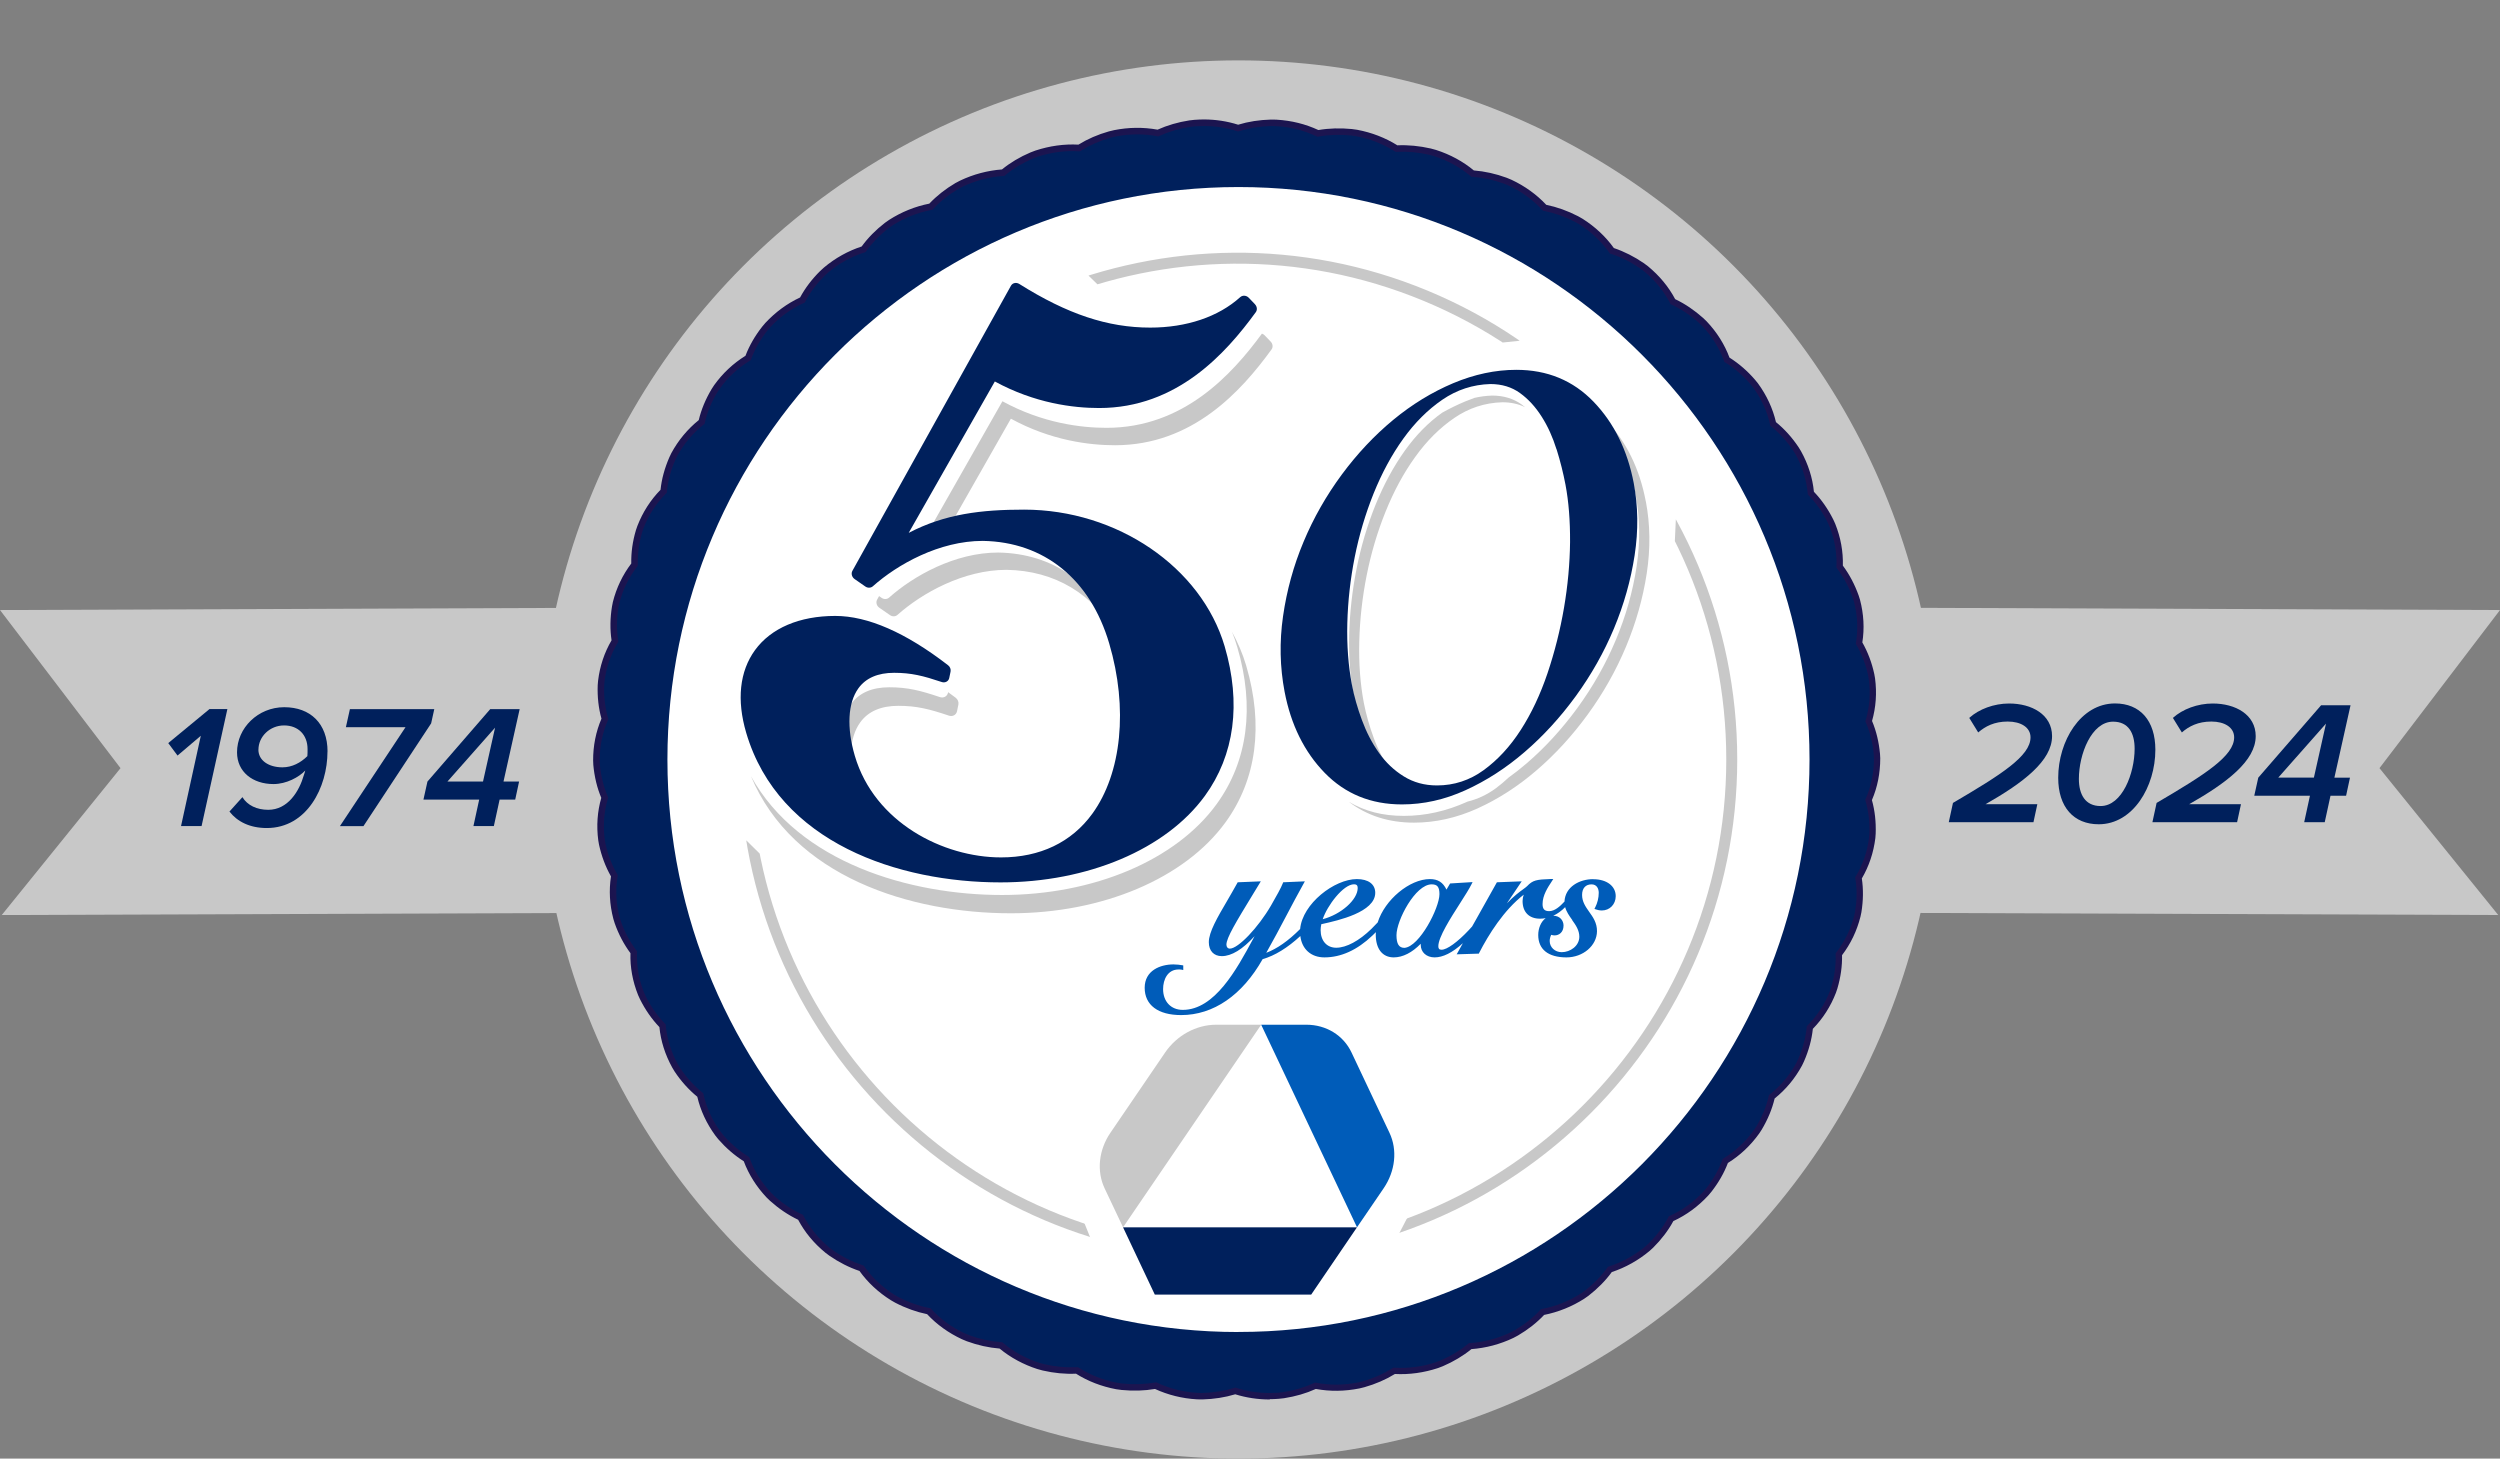 <?xml version="1.0" encoding="UTF-8"?><svg id="Layer_2" xmlns="http://www.w3.org/2000/svg" xmlns:xlink="http://www.w3.org/1999/xlink" viewBox="0 0 399.11 232.86"><rect x="0" y="0" width="399.11" height="232.86" fill="#808080" stroke="none"/><defs><style>.cls-1{fill:#c8c8c8;}.cls-1,.cls-2,.cls-3,.cls-4,.cls-5,.cls-6{stroke-width:0px;}.cls-2{fill:none;}.cls-7{clip-path:url(#clippath-1);}.cls-3{fill:#fff;}.cls-4{fill:#00205c;}.cls-8{clip-path:url(#clippath);}.cls-5{fill:url(#radial-gradient);}.cls-6{fill:#005cb9;}</style><radialGradient id="radial-gradient" cx="197.43" cy="112.75" fx="197.43" fy="112.75" r="102.46" gradientTransform="translate(0 234) scale(1 -1)" gradientUnits="userSpaceOnUse"><stop offset="0" stop-color="#2e2c71"/><stop offset=".45" stop-color="#2c2a6e"/><stop offset=".7" stop-color="#282466"/><stop offset=".9" stop-color="#201a58"/><stop offset="1" stop-color="#1b144f"/></radialGradient><clipPath id="clippath"><polygon class="cls-2" points="267.95 73.95 266.95 95.71 233.96 150.83 172.86 171.35 128.03 142.71 125.27 140.21 116.55 131.6 133.53 206.68 268.03 228.85 303.53 133.02 267.95 73.95"/></clipPath><clipPath id="clippath-1"><polygon class="cls-2" points="175.92 46.09 228.85 55.84 245.75 54.07 128.66 0 175.92 46.09"/></clipPath></defs><g id="Dimensions"><polygon class="cls-1" points="304.2 145.74 398.83 146.08 379.87 122.63 399.11 97.39 296.81 97 304.2 145.74"/><polygon class="cls-1" points="94.91 145.74 .28 146.08 19.24 122.63 0 97.39 102.3 97 94.91 145.74"/><circle class="cls-1" cx="197.71" cy="121.25" r="111.61"/><path class="cls-4" d="M299.64,121.12l-.03-.7c-.16-1.88-.6-3.65-1.3-5.26.65-2.16.82-4.41.52-6.74l-.12-.67c-.4-1.85-1.05-3.55-1.95-5.07.37-2.21.27-4.46-.33-6.74l-.2-.66c-.63-1.79-1.49-3.4-2.56-4.8.09-2.23-.3-4.44-1.17-6.63l-.29-.65c-.84-1.7-1.9-3.19-3.13-4.45-.2-2.22-.86-4.37-2-6.42l-.38-.62c-1.05-1.56-2.27-2.91-3.65-4.01-.48-2.18-1.41-4.23-2.81-6.15l-.46-.57c-1.23-1.42-2.61-2.6-4.12-3.53-.76-2.1-1.94-4.02-3.57-5.74l-.55-.54c-1.4-1.25-2.91-2.26-4.51-3-1.03-1.98-2.45-3.73-4.28-5.24l-.63-.47c-1.54-1.07-3.17-1.88-4.84-2.42-1.27-1.81-2.95-3.4-4.93-4.66l-.71-.4c-1.67-.87-3.38-1.47-5.11-1.81-1.5-1.64-3.36-3.01-5.47-3.99l-.77-.32c-1.74-.64-3.51-1.03-5.26-1.15-1.72-1.45-3.71-2.55-5.97-3.28l-.82-.22c-1.81-.42-3.62-.58-5.36-.49-1.89-1.21-4.05-2.06-6.35-2.49l-.84-.12c-1.85-.19-3.66-.13-5.36.18-2.05-.97-4.26-1.53-6.58-1.67l-.52-.02h-.4c-1.84.06-3.6.34-5.24.85-1.76-.57-3.6-.86-5.47-.86-.45,0-.91.02-1.43.06l-.8.09c-1.82.28-3.54.79-5.09,1.51-2.23-.42-4.53-.42-6.9.05l-.81.19c-1.78.51-3.41,1.22-4.86,2.14-2.29-.14-4.57.16-6.83.91l-.77.29c-1.7.73-3.23,1.65-4.54,2.74-2.28.15-4.55.73-6.66,1.74l-.72.38c-1.6.94-3,2.05-4.16,3.31-2.24.42-4.42,1.28-6.38,2.54l-.65.46c-1.48,1.14-2.73,2.42-3.72,3.81-2.18.69-4.18,1.79-6,3.31l-.57.52c-1.33,1.32-2.4,2.75-3.2,4.26-2.08.95-3.93,2.28-5.54,4.02l-.48.56c-1.16,1.49-2.05,3.05-2.65,4.67-1.96,1.19-3.62,2.73-4.99,4.63l-.4.61c-.97,1.62-1.65,3.29-2.03,4.98-1.79,1.41-3.25,3.14-4.37,5.19l-.32.65c-.76,1.73-1.22,3.48-1.39,5.21-1.61,1.62-2.85,3.52-3.69,5.69l-.22.65c-.54,1.82-.78,3.62-.72,5.37-1.39,1.79-2.38,3.81-2.96,6.08l-.14.69c-.3,1.87-.32,3.69-.04,5.42-1.16,1.95-1.89,4.08-2.18,6.38l-.05.69c-.07,1.89.14,3.69.63,5.37-.91,2.06-1.37,4.27-1.36,6.62l.03.69c.17,1.89.61,3.66,1.3,5.27-.65,2.15-.82,4.4-.52,6.74l.12.67c.4,1.85,1.05,3.55,1.94,5.07-.37,2.21-.26,4.46.33,6.74l.2.66c.63,1.78,1.48,3.39,2.56,4.79-.09,2.24.3,4.45,1.17,6.64l.29.64c.85,1.69,1.9,3.18,3.13,4.45.2,2.22.86,4.37,2.01,6.44l.37.61c1.04,1.56,2.26,2.9,3.65,4.01.48,2.18,1.41,4.23,2.81,6.14l.46.58c1.23,1.41,2.61,2.6,4.11,3.53.76,2.11,1.95,4.03,3.58,5.75l.54.53c1.4,1.26,2.92,2.27,4.52,3.01,1.03,1.98,2.45,3.73,4.28,5.23l.62.47c1.54,1.07,3.17,1.88,4.84,2.43,1.28,1.84,2.93,3.39,4.94,4.66l.68.39c1.67.87,3.39,1.48,5.11,1.81,1.52,1.66,3.34,3,5.47,3.99l.77.32c1.75.64,3.52,1.03,5.26,1.15,1.71,1.44,3.75,2.56,5.96,3.27l.82.23c1.82.42,3.62.58,5.35.49,1.9,1.22,4.01,2.05,6.34,2.49l.86.12c1.84.18,3.65.12,5.34-.18,2.04.96,4.31,1.53,6.6,1.67l.5.02h.4c1.85-.05,3.61-.34,5.25-.85,1.76.57,3.61.86,5.52.86.44,0,.87-.02,1.38-.05l.8-.09c1.83-.28,3.54-.78,5.1-1.5,2.22.42,4.52.42,6.9-.05l.79-.19c1.78-.5,3.41-1.22,4.87-2.14.36.02.72.03,1.08.03,1.93,0,3.85-.31,5.76-.94l.76-.29c1.7-.73,3.23-1.65,4.55-2.74,2.28-.15,4.56-.74,6.66-1.74l.71-.38c1.6-.94,3-2.05,4.16-3.31,2.24-.42,4.42-1.28,6.37-2.54l.64-.45c1.48-1.14,2.73-2.42,3.72-3.82,2.16-.69,4.21-1.81,6-3.31l.56-.51c1.33-1.32,2.41-2.75,3.21-4.27,2.09-.95,3.94-2.28,5.54-4.01l.49-.57c1.15-1.48,2.04-3.04,2.63-4.65,1.95-1.19,3.62-2.73,4.99-4.65l.4-.61c.97-1.62,1.65-3.29,2.03-4.98,1.79-1.41,3.25-3.14,4.37-5.2l.31-.65c.76-1.73,1.23-3.48,1.39-5.22,1.61-1.61,2.84-3.51,3.69-5.67l.23-.66c.54-1.81.78-3.61.72-5.37,1.4-1.79,2.38-3.82,2.95-6.07l.14-.69c.31-1.87.32-3.69.04-5.42,1.16-1.94,1.89-4.07,2.18-6.39l.05-.68c.07-1.88-.14-3.69-.63-5.37.91-2.05,1.37-4.26,1.36-6.62l.1-.02Z"/><path class="cls-5" d="M202.72,223.42c-1.9,0-3.76-.28-5.52-.83-1.64.5-3.4.77-5.23.82h-.4l-.54-.02c-2.29-.13-4.58-.7-6.64-1.65-1.69.29-3.5.34-5.33.16l-.88-.12c-2.34-.44-4.49-1.27-6.4-2.48-1.72.08-3.52-.09-5.33-.51l-.84-.23c-2.22-.71-4.3-1.84-6.03-3.27-1.74-.14-3.5-.53-5.24-1.17l-.79-.33c-2.14-1-4-2.34-5.54-3.99-1.71-.35-3.42-.96-5.09-1.83l-.7-.4c-2.02-1.27-3.7-2.84-5.01-4.67-1.66-.56-3.28-1.38-4.81-2.44l-.64-.48c-1.84-1.51-3.29-3.27-4.34-5.25-1.59-.76-3.09-1.77-4.48-3.02l-.56-.54c-1.63-1.73-2.85-3.67-3.64-5.78-1.49-.94-2.86-2.13-4.08-3.53l-.47-.59c-1.4-1.92-2.36-3.99-2.87-6.18-1.37-1.12-2.58-2.46-3.61-4.01l-.38-.63c-1.15-2.07-1.84-4.25-2.06-6.48-1.22-1.27-2.26-2.77-3.1-4.45l-.3-.66c-.88-2.2-1.29-4.44-1.22-6.69-1.05-1.41-1.9-3.02-2.52-4.79l-.21-.68c-.6-2.29-.72-4.57-.38-6.79-.87-1.53-1.51-3.23-1.91-5.06l-.12-.69c-.31-2.35-.14-4.62.48-6.79-.68-1.61-1.1-3.38-1.27-5.25l-.03-.71c-.01-2.36.44-4.59,1.33-6.68-.47-1.68-.67-3.48-.6-5.35l.06-.71c.28-2.32,1-4.48,2.15-6.45-.26-1.73-.23-3.54.07-5.4l.14-.71c.57-2.27,1.56-4.33,2.94-6.15-.04-1.75.21-3.54.75-5.35l.23-.66c.85-2.19,2.09-4.12,3.69-5.76.18-1.73.66-3.47,1.41-5.19l.32-.67c1.12-2.06,2.59-3.82,4.37-5.26.4-1.68,1.09-3.34,2.05-4.95l.41-.63c1.37-1.91,3.05-3.48,5-4.69.61-1.61,1.51-3.17,2.67-4.65l.49-.58c1.62-1.74,3.48-3.11,5.56-4.08.81-1.5,1.89-2.93,3.21-4.23l.59-.54c1.82-1.53,3.84-2.65,6.03-3.37,1-1.38,2.25-2.65,3.72-3.78l.67-.47c1.96-1.26,4.16-2.15,6.41-2.59,1.18-1.25,2.58-2.35,4.16-3.28l.74-.39c2.11-1.01,4.42-1.62,6.7-1.79,1.32-1.08,2.85-1.99,4.54-2.71l.79-.3c2.28-.75,4.59-1.07,6.88-.95,1.45-.9,3.08-1.61,4.85-2.11l.83-.2c2.36-.47,4.67-.49,6.95-.08,1.56-.7,3.27-1.2,5.08-1.48l.82-.09c.55-.04,1.02-.06,1.49-.06,1.87,0,3.71.28,5.47.84,1.63-.5,3.39-.77,5.22-.82h.41l.56.02c2.33.14,4.56.69,6.62,1.65,1.69-.29,3.51-.34,5.34-.16l.86.12c2.3.43,4.5,1.28,6.41,2.48,1.73-.08,3.53.1,5.34.51l.84.23c2.27.73,4.29,1.83,6.03,3.27,1.74.14,3.5.53,5.24,1.17l.79.33c2.11.99,4.01,2.36,5.53,3.99,1.71.35,3.42.96,5.08,1.82l.72.41c1.98,1.25,3.7,2.86,4.99,4.67,1.66.56,3.28,1.38,4.81,2.43l.64.48c1.83,1.51,3.29,3.27,4.34,5.25,1.58.75,3.08,1.77,4.47,3.01l.57.55c1.63,1.73,2.85,3.67,3.63,5.77,1.49.94,2.87,2.13,4.08,3.54l.47.58c1.4,1.92,2.36,4,2.87,6.18,1.37,1.11,2.58,2.46,3.62,4.02l.39.64c1.14,2.06,1.83,4.23,2.05,6.46,1.22,1.27,2.26,2.77,3.1,4.45l.3.66c.88,2.2,1.28,4.43,1.22,6.68,1.05,1.41,1.9,3.02,2.53,4.79l.21.67c.6,2.29.72,4.57.37,6.8.87,1.53,1.52,3.23,1.91,5.06l.12.68c.31,2.35.14,4.63-.48,6.8.68,1.61,1.1,3.38,1.27,5.24l.04.71c0,2.37-.44,4.61-1.33,6.68.47,1.69.67,3.49.6,5.36l-.05.7c-.29,2.33-1.01,4.49-2.16,6.45.26,1.73.23,3.55-.07,5.4l-.15.71c-.57,2.27-1.56,4.32-2.94,6.14.04,1.75-.22,3.55-.75,5.34l-.23.68c-.85,2.18-2.08,4.1-3.68,5.74-.18,1.73-.66,3.47-1.41,5.19l-.32.67c-1.12,2.07-2.59,3.83-4.37,5.26-.4,1.68-1.09,3.34-2.05,4.95l-.41.63c-1.38,1.93-3.06,3.51-5,4.71-.61,1.6-1.5,3.15-2.65,4.62l-.5.59c-1.61,1.74-3.47,3.1-5.56,4.07-.82,1.51-1.9,2.93-3.22,4.24l-.58.53c-1.79,1.5-3.87,2.66-6.03,3.37-1,1.38-2.26,2.65-3.73,3.79l-.66.46c-1.96,1.26-4.16,2.14-6.41,2.59-1.18,1.25-2.58,2.35-4.17,3.28l-.73.39c-2.11,1.01-4.41,1.62-6.71,1.79-1.32,1.08-2.85,1.99-4.54,2.72l-.78.3c-2.27.75-4.59,1.07-6.89.95-1.46.9-3.1,1.61-4.87,2.11l-.81.2c-2.38.47-4.69.49-6.95.08-1.56.71-3.27,1.2-5.08,1.48l-.82.09c-.55.04-.99.06-1.44.06v.05ZM197.21,221.51l.16.05c1.71.55,3.51.83,5.36.83.42,0,.84-.02,1.34-.05l.78-.09c1.76-.27,3.42-.76,4.94-1.46l.15-.07.16.03c2.18.41,4.44.4,6.7-.05l.77-.19c1.71-.48,3.3-1.18,4.72-2.08l.14-.09h.17c2.23.14,4.47-.15,6.65-.88l.74-.28c1.64-.7,3.12-1.6,4.4-2.66l.13-.11h.17c2.22-.15,4.46-.74,6.48-1.71l.69-.37c1.54-.9,2.9-1.98,4.03-3.21l.12-.13.17-.03c2.17-.41,4.31-1.26,6.19-2.46l.63-.44c1.42-1.09,2.64-2.34,3.6-3.69l.1-.14.16-.05c2.09-.67,4.11-1.78,5.83-3.21l.54-.5c1.28-1.26,2.32-2.66,3.1-4.13l.08-.16.16-.07c2.02-.92,3.83-2.23,5.37-3.89l.48-.56c1.11-1.42,1.97-2.93,2.54-4.49l.06-.17.15-.09c1.89-1.15,3.52-2.67,4.84-4.51l.39-.59c.93-1.55,1.59-3.18,1.96-4.81l.04-.18.14-.11c1.74-1.37,3.16-3.06,4.24-5.04l.3-.63c.73-1.66,1.18-3.36,1.34-5.04l.02-.18.13-.13c1.56-1.56,2.76-3.41,3.57-5.5l.22-.64c.51-1.74.75-3.49.69-5.18v-.19l.11-.15c1.35-1.74,2.32-3.72,2.86-5.88l.14-.67c.29-1.79.31-3.56.04-5.24l-.03-.19.1-.16c1.13-1.88,1.84-3.96,2.11-6.19l.05-.66c.07-1.81-.14-3.56-.61-5.19l-.05-.18.08-.17c.88-1.99,1.32-4.14,1.31-6.41l-.03-.67c-.16-1.81-.58-3.52-1.26-5.08l-.08-.17.05-.18c.63-2.09.79-4.28.5-6.53l-.11-.64c-.38-1.77-1.02-3.43-1.88-4.9l-.09-.16.03-.18c.36-2.14.25-4.34-.32-6.53l-.2-.63c-.6-1.71-1.44-3.28-2.48-4.64l-.11-.15v-.19c.09-2.16-.29-4.32-1.13-6.42l-.28-.63c-.81-1.63-1.83-3.08-3.03-4.3l-.13-.13-.02-.18c-.19-2.15-.84-4.24-1.93-6.22l-.37-.6c-1-1.5-2.19-2.81-3.53-3.88l-.14-.11-.04-.18c-.46-2.11-1.38-4.11-2.72-5.95l-.44-.55c-1.18-1.36-2.52-2.52-3.99-3.42l-.15-.09-.06-.17c-.73-2.03-1.9-3.91-3.46-5.56l-.54-.52c-1.34-1.2-2.82-2.18-4.36-2.9l-.16-.07-.08-.16c-.99-1.92-2.39-3.63-4.15-5.08l-.61-.46c-1.48-1.02-3.07-1.82-4.69-2.34l-.16-.05-.1-.14c-1.23-1.75-2.88-3.32-4.78-4.52l-.69-.39c-1.61-.83-3.28-1.42-4.95-1.75l-.17-.03-.11-.12c-1.45-1.59-3.29-2.93-5.3-3.87l-.75-.31c-1.68-.62-3.4-.99-5.1-1.11h-.17l-.13-.12c-1.67-1.41-3.62-2.48-5.79-3.18l-.79-.22c-1.74-.4-3.51-.56-5.2-.47h-.17l-.14-.08c-1.83-1.17-3.96-2-6.17-2.42l-.82-.12c-1.74-.17-3.55-.12-5.19.18l-.16.03-.15-.07c-1.99-.94-4.14-1.49-6.39-1.62l-.51-.03h-.37c-1.79.06-3.51.33-5.1.83l-.16.05-.16-.05c-1.71-.55-3.49-.83-5.31-.83-.44,0-.89.02-1.39.05l-.78.09c-1.76.27-3.42.76-4.94,1.46l-.15.07-.16-.03c-2.2-.42-4.45-.4-6.7.05l-.79.19c-1.71.49-3.3,1.19-4.7,2.08l-.14.09h-.17c-2.22-.15-4.46.15-6.64.87l-.75.29c-1.63.7-3.12,1.59-4.4,2.66l-.13.11h-.17c-2.21.15-4.45.74-6.47,1.7l-.7.37c-1.53.9-2.89,1.98-4.02,3.21l-.12.12-.17.03c-2.18.41-4.32,1.26-6.19,2.46l-.63.44c-1.42,1.09-2.63,2.34-3.59,3.69l-.1.14-.16.05c-2.12.67-4.08,1.75-5.82,3.21l-.55.51c-1.27,1.26-2.32,2.65-3.09,4.12l-.08.16-.16.07c-2.02.92-3.83,2.23-5.38,3.9l-.46.54c-1.12,1.43-1.98,2.95-2.56,4.52l-.06.17-.15.09c-1.9,1.15-3.52,2.66-4.83,4.49l-.39.59c-.93,1.55-1.59,3.18-1.96,4.81l-.04.18-.14.11c-1.74,1.37-3.16,3.06-4.24,5.04l-.3.63c-.73,1.66-1.18,3.36-1.34,5.04l-.02.18-.13.13c-1.56,1.57-2.77,3.43-3.58,5.52l-.21.62c-.52,1.74-.75,3.49-.7,5.19v.19l-.11.15c-1.35,1.74-2.31,3.72-2.86,5.89l-.13.66c-.29,1.79-.3,3.56-.04,5.24l.03.19-.1.16c-1.13,1.89-1.84,3.97-2.11,6.18l-.05.67c-.07,1.81.14,3.56.62,5.19l.05.18-.08.17c-.88,2-1.32,4.15-1.31,6.41l.03.67c.16,1.81.59,3.52,1.26,5.08l.07.17-.05.18c-.63,2.08-.79,4.28-.5,6.52l.11.65c.38,1.77,1.02,3.43,1.88,4.9l.09.16-.03.18c-.36,2.14-.25,4.34.32,6.53l.2.64c.6,1.71,1.44,3.28,2.47,4.63l.11.15v.18c-.09,2.16.29,4.33,1.13,6.43l.28.62c.81,1.62,1.83,3.07,3.03,4.3l.13.13.02.18c.19,2.15.85,4.25,1.95,6.24l.36.59c1,1.49,2.19,2.8,3.53,3.88l.14.11.04.18c.47,2.11,1.38,4.12,2.72,5.95l.45.56c1.18,1.36,2.52,2.51,3.98,3.41l.15.09.06.17c.73,2.04,1.9,3.91,3.47,5.57l.52.51c1.35,1.21,2.82,2.19,4.38,2.91l.16.07.08.16c1,1.92,2.39,3.63,4.15,5.08l.6.45c1.48,1.03,3.07,1.82,4.69,2.35l.16.05.1.14c1.24,1.78,2.86,3.3,4.79,4.52l.66.38c1.61.84,3.29,1.43,4.96,1.75l.17.03.12.13c1.47,1.61,3.25,2.91,5.31,3.87l.75.31c1.68.62,3.4.99,5.1,1.11h.17l.13.12c1.66,1.4,3.66,2.5,5.79,3.18l.8.22c1.75.4,3.51.56,5.19.47h.17l.14.08c1.84,1.18,3.91,2,6.16,2.42l.84.12c1.73.17,3.54.12,5.18-.18l.16-.03.15.07c1.98.93,4.19,1.49,6.41,1.62l.5.02h.36c1.8-.05,3.51-.33,5.11-.83l.16-.05h-.05Z"/><path class="cls-3" d="M197.71,30.86c-49.72,0-90.16,40.55-90.16,90.39s40.45,90.39,90.16,90.39,90.17-40.55,90.17-90.39S247.42,30.86,197.71,30.86Z"/><path class="cls-3" d="M197.71,212.65c-50.27,0-91.16-41-91.16-91.39S147.44,29.86,197.71,29.86s91.17,41,91.17,91.39-40.9,91.39-91.17,91.39h0ZM197.71,31.86c-49.17,0-89.16,40.1-89.16,89.39s40,89.39,89.16,89.39,89.17-40.1,89.17-89.39S246.87,31.86,197.71,31.86Z"/><path id="YEARS" class="cls-6" d="M254.35,140.35c-2.21,0-4.48,1.23-4.59,3.58-.71.77-1.56,1.53-2.44,1.53-.75,0-1.06-.33-1.06-1.13,0-1.39.82-2.64,1.48-3.64l.23-.36h-.43c-2.27.08-2.84.18-3.76,1.15-.14.14-.35.29-.64.5-.59.43-1.44,1.05-2.58,2.24l2.37-3.52-3.96.15-.06.11c-1.08,1.95-2.18,3.91-3.25,5.8l-.65,1.15c-.18.2-.36.4-.53.58-1.78,1.9-3.48,3.13-4.34,3.13-.37,0-.52-.16-.52-.56,0-1.44,1.94-4.47,3.5-6.91.77-1.21,1.44-2.26,1.8-2.99l.17-.34-3.59.22-.58.98c-.56-1.17-1.37-1.68-2.65-1.68-3.23,0-7.19,3.29-8.33,6.92-.33.35-.66.7-1,1.03-1.96,1.91-4.01,3.01-5.62,3.01-1.51,0-2.49-1.11-2.49-2.82,0-.29.04-.59.11-.94l.14-.03c2.54-.56,8.47-1.89,8.47-4.98,0-1.37-1.1-2.19-2.93-2.19-3.59,0-8.69,3.93-9.06,7.97-1.88,1.89-3.7,3.16-5.41,3.8,1.11-1.96,2.18-3.97,3.21-5.93.89-1.69,1.81-3.43,2.76-5.13l.19-.35-3.46.15-.05.14c-.29.76-1.03,2.07-1.89,3.57-2.05,3.53-5.24,6.88-6.57,6.88-.33,0-.55-.25-.55-.63,0-1.1,1.57-3.67,4.17-7.94l1.32-2.17-3.69.15-.06.11c-.54.98-1.09,1.92-1.62,2.84-1.57,2.68-2.93,5-2.93,6.61,0,1.37.79,2.23,2.07,2.23,1.55,0,3.31-1.07,5.24-3.19-.1.18-.2.36-.3.55-2.56,4.74-6.07,11.22-11.17,11.22-1.88,0-3.14-1.33-3.14-3.32,0-1.56.76-3.13,2.46-3.13.2,0,.36,0,.49.03l.27.06v-.74l-.18-.03c-.32-.06-.87-.13-1.38-.13-2.12,0-4.6.98-4.6,3.73s2.12,4.36,5.82,4.36c5.15,0,9.76-3.17,13.01-8.93,1.92-.54,3.99-1.81,6.02-3.69.25,2.09,1.71,3.41,3.84,3.41,2.65,0,5.23-1.17,7.66-3.48.2-.19.38-.37.56-.55,0,.14-.02.27-.02.39,0,2.28,1.07,3.64,2.87,3.64,1.44,0,2.95-.77,4.31-2.18v.17c0,1.18.91,2.01,2.22,2.01s2.82-.73,4.51-2.27c-.27.48-.54.96-.8,1.44l-.19.34,3.53-.11.06-.12c1.5-2.92,3.93-6.82,7.11-9.29-.11.33-.18.68-.18,1.01,0,1.77,1.04,2.82,2.78,2.82.3,0,.61-.03.91-.09-.76.56-1.19,1.63-1.19,2.69,0,2.3,1.59,3.57,4.49,3.58,2.66,0,4.86-1.87,4.89-4.17.02-1.36-.68-2.31-1.23-3.08-.59-.84-1.15-1.63-1.15-2.72s.58-1.69,1.51-1.69c.85,0,1.15.7,1.15,1.35,0,.8-.2,1.61-.57,2.34l-.12.23.24.08c.18.06.54.17.94.17,1.26,0,2.22-.98,2.22-2.29,0-1.61-1.44-2.7-3.59-2.7h0ZM250.98,146.88c.6.83,1.15,1.65,1.15,2.66,0,1.48-1.46,2.47-2.81,2.47-1.08,0-1.92-.78-1.92-1.78,0-.33.08-.66.24-.99.2.07.39.09.56.09.68,0,1.41-.49,1.41-1.57,0-.78-.56-1.56-1.64-1.57.68-.31,1.31-.77,1.9-1.37.19.73.65,1.38,1.1,2.01l.04.05h-.03ZM224.21,151.32c-.88,0-1.27-.63-1.27-2.03,0-2.35,3-8.11,5.62-8.11.9,0,1.24.42,1.24,1.56,0,2.19-3.18,8.4-5.59,8.58ZM211.16,146.76c.71-2.17,3.28-5.59,5.01-5.59.4,0,.58.19.58.59,0,1.88-2.67,4.23-5.6,4.99h.01Z"/><g class="cls-8"><path class="cls-1" d="M197.71,201.08c-43.91,0-79.62-35.81-79.62-79.83s35.72-79.83,79.62-79.83,79.63,35.81,79.63,79.83-35.72,79.83-79.63,79.83h0ZM197.71,43.17c-42.94,0-77.88,35.03-77.88,78.08s34.94,78.08,77.88,78.08,77.88-35.03,77.88-78.08-34.94-78.08-77.88-78.08h0Z"/></g><polygon class="cls-3" points="170.53 188.85 177.73 206.68 219.53 204.35 227.53 188.85 170.53 188.85"/><path class="cls-1" d="M201.35,163.59h-7.2c-3.17,0-6.27,1.69-8.14,4.43l-8.74,12.82c-1.87,2.74-2.22,6.12-.93,8.86l2.95,6.23,22.05-32.34h0Z"/><path class="cls-6" d="M201.35,163.59h7.2c3.17,0,5.92,1.69,7.21,4.43l6.06,12.82c1.3,2.74.94,6.12-.93,8.86l-4.25,6.23-15.3-32.34h0Z"/><polygon class="cls-4" points="179.29 195.94 184.36 206.68 209.32 206.68 216.63 195.94 179.29 195.94"/><path class="cls-4" d="M28.9,131.88l3.16-14.42-3.72,3.16-1.48-1.99,6.58-5.43h2.86l-4.12,18.68h-3.28Z"/><path class="cls-4" d="M52.28,119.98c0,5.71-3.28,12.21-9.69,12.21-2.69,0-4.7-1.01-5.96-2.63l2.07-2.3c.81,1.32,2.32,2.02,4.12,2.02,3.11,0,4.93-2.88,5.71-5.6.08-.25.17-.5.2-.67-1.01,1.06-3,2.16-5.07,2.16-3.3,0-5.82-1.93-5.82-5.07,0-3.89,3.36-7.2,7.53-7.2s6.92,2.6,6.92,7.08h-.01ZM41.25,119.67c0,1.74,1.65,2.83,3.84,2.83,1.54,0,2.91-.73,3.98-1.79.03-.22.03-.84.03-1.12,0-2.27-1.48-3.78-3.75-3.78s-4.09,1.79-4.09,3.86h0Z"/><path class="cls-4" d="M54.27,131.88l10.47-15.79h-9.52l.64-2.88h13.47l-.5,2.27-10.81,16.41h-3.75,0Z"/><path class="cls-4" d="M75.58,131.88l.92-4.23h-8.9l.64-2.88,10.02-11.56h4.7l-2.58,11.56h2.49l-.62,2.88h-2.49l-.92,4.23h-3.28.02ZM79.05,116.15l-7.62,8.62h5.68l1.93-8.62h.01Z"/><path class="cls-1" d="M137.34,128.55c-.22-.57-.44-1.15-.61-1.75-1.42-4.82-1.2-9.01.61-11.49,1.27-1.75,3.31-2.63,6.07-2.63,2.93,0,4.94.51,8.09,1.57.27.09.57.07.81-.06.24-.13.41-.36.47-.63l.22-1.08c.08-.4-.09-.83-.43-1.09-.41-.32-.81-.59-1.21-.89l-.02.1c-.06.27-.23.5-.47.63s-.54.15-.81.06c-3.15-1.06-5.17-1.57-8.09-1.57-2.76,0-4.8.89-6.07,2.63-1.81,2.48-2.03,6.67-.61,11.49.5,1.7,1.21,3.26,2.05,4.71Z"/><path class="cls-1" d="M140.38,97.02l1.7,1.18c.38.27.87.25,1.19-.03,3.9-3.48,10.53-7.2,17.43-7.2,7.73.13,13.91,3.89,17.64,10.52-3.46-8.34-10.23-13.14-18.98-13.28-6.9,0-13.53,3.72-17.43,7.2-.32.28-.81.3-1.19.03l-.4-.28-.31.56c-.24.43-.09,1,.35,1.3h0Z"/><path class="cls-1" d="M202.86,54.54l-.98-1.02c-.12-.13-.27-.2-.42-.26-4.79,6.53-12.53,15.04-24.81,15.04-4.09,0-10.23-.75-16.62-4.24l-13.73,24.15c1.29-.67,2.58-1.21,3.87-1.67l11.21-19.7c6.39,3.49,12.53,4.24,16.62,4.24,12.43,0,20.22-8.72,24.99-15.29.27-.37.21-.9-.13-1.25h0Z"/><path class="cls-1" d="M196.64,100.78c.34.83.64,1.67.89,2.54,2.81,9.54,1.67,18.21-3.31,25.06-6.5,8.95-19.63,14.5-34.25,14.5s-32.42-5.11-40.08-18.96c6.71,16.06,25.48,21.88,41.49,21.88,14.62,0,27.74-5.56,34.25-14.5,4.98-6.85,6.13-15.52,3.31-25.06-.56-1.9-1.35-3.72-2.31-5.46h0Z"/><path class="cls-4" d="M200.34,48.56l-.98-1.02c-.38-.4-.99-.44-1.37-.1-3.47,3.14-8.57,4.86-14.36,4.86-6.79,0-13.24-2.15-20.91-6.97-.23-.14-.5-.2-.75-.14-.25.05-.46.21-.58.43l-25.31,45.51c-.24.43-.09,1,.35,1.31l1.71,1.19c.38.27.88.25,1.2-.03,3.93-3.5,10.61-7.25,17.56-7.25,9.81.16,17.16,6.13,20.18,16.38,3.04,10.3,2,20.72-2.7,27.18-3.31,4.56-8.35,6.97-14.57,6.97-9.23,0-20.21-5.57-23.34-16.21-1.33-4.52-1.12-8.45.57-10.79,1.19-1.64,3.11-2.47,5.7-2.47,2.75,0,4.64.48,7.6,1.47.26.09.53.07.76-.05s.39-.34.44-.59l.21-1.02c.08-.37-.08-.78-.4-1.02-6.76-5.22-12.82-7.87-18.01-7.87-5.7,0-10.25,1.94-12.81,5.46-2.46,3.39-2.95,7.96-1.4,13.21,5.19,17.6,24.37,23.87,40.6,23.87,13.93,0,26.42-5.29,32.62-13.81,4.74-6.52,5.83-14.78,3.16-23.87-3.73-12.65-17.19-21.83-32.02-21.83-6.77,0-12.6.67-18.42,3.71l13.75-24.17c6.4,3.49,12.54,4.24,16.64,4.24,12.44,0,20.24-8.73,25.02-15.3.27-.37.21-.9-.13-1.26v-.02Z"/><path class="cls-1" d="M220.43,122.01c1.1,1.55,2.42,2.81,3.97,3.77.14.09.29.17.44.25-1.05-.82-1.99-1.8-2.8-2.94-1.09-1.55-2-3.29-2.71-5.22s-1.24-3.81-1.6-5.65c-.57-3.02-.82-6.28-.73-9.8.09-3.52.48-7.04,1.18-10.56s1.7-6.91,3.02-10.18c1.32-3.27,2.89-6.18,4.73-8.73,1.83-2.56,3.91-4.63,6.23-6.22,2.32-1.59,4.88-2.43,7.68-2.51,1.35,0,2.56.26,3.63.79-.17-.14-.34-.29-.52-.42-1.33-.96-2.9-1.44-4.73-1.44-.98.03-1.93.16-2.84.37-.5.18-1,.37-1.5.58-1.24.52-2.46,1.12-3.64,1.78-2.2,1.56-4.17,3.56-5.92,6-1.83,2.56-3.41,5.47-4.73,8.73-1.32,3.27-2.32,6.66-3.02,10.18s-1.09,7.04-1.18,10.55c-.09,3.52.16,6.79.73,9.8.35,1.84.89,3.73,1.6,5.66.71,1.93,1.61,3.67,2.71,5.22h0Z"/><path class="cls-1" d="M262.74,80.04c-1-5.28-3.15-9.61-6.42-13.01-1.11-1.15-2.32-2.1-3.63-2.86.7.53,1.37,1.13,2.01,1.79,3.27,3.39,5.41,7.73,6.42,13.01.7,3.69.75,7.52.15,11.5-.61,3.98-1.71,7.87-3.31,11.69-1.59,3.81-3.63,7.41-6.1,10.81-2.47,3.39-5.2,6.37-8.17,8.92-.93.8-1.88,1.54-2.85,2.24-.66.62-1.35,1.2-2.06,1.73-1.4,1.02-2.9,1.72-4.5,2.11,0,0-.03.02-.04.02-3.33,1.51-6.7,2.26-10.13,2.26s-6.22-.75-8.77-2.24c2.91,2.21,6.37,3.32,10.39,3.32,3.42,0,6.8-.76,10.13-2.26,3.33-1.51,6.48-3.54,9.45-6.1,2.97-2.55,5.7-5.53,8.17-8.92,2.47-3.4,4.5-6.99,6.1-10.81,1.59-3.81,2.7-7.71,3.31-11.69s.56-7.81-.14-11.5h0Z"/><path class="cls-4" d="M260.96,88.64c-.61,3.98-1.71,7.88-3.3,11.69-1.59,3.81-3.63,7.41-6.1,10.81-2.47,3.39-5.2,6.37-8.17,8.92-2.97,2.56-6.12,4.59-9.45,6.1s-6.7,2.26-10.13,2.26c-4.95,0-9.05-1.68-12.32-5.03-3.26-3.35-5.4-7.67-6.41-12.95-.75-3.93-.84-7.96-.25-12.06s1.67-8.06,3.27-11.87c1.59-3.81,3.63-7.39,6.11-10.75,2.48-3.35,5.22-6.26,8.21-8.73s6.18-4.42,9.56-5.85c3.38-1.42,6.75-2.14,10.09-2.14,4.95,0,9.06,1.7,12.33,5.09,3.27,3.4,5.41,7.73,6.42,13.01.7,3.69.75,7.52.14,11.5h0ZM248.49,71.74c-.6-1.93-1.38-3.67-2.37-5.22-.98-1.55-2.13-2.81-3.46-3.77-1.32-.96-2.9-1.44-4.73-1.44-2.8.08-5.36.92-7.68,2.51-2.32,1.59-4.4,3.67-6.23,6.22-1.84,2.56-3.41,5.47-4.73,8.73-1.31,3.27-2.32,6.66-3.02,10.18s-1.09,7.04-1.18,10.55c-.09,3.52.16,6.79.73,9.8.35,1.84.89,3.73,1.6,5.65.71,1.93,1.61,3.67,2.71,5.22,1.09,1.55,2.42,2.81,3.97,3.77,1.56.97,3.32,1.45,5.3,1.45,2.74,0,5.23-.82,7.47-2.45s4.21-3.77,5.91-6.41,3.12-5.65,4.27-9.05c1.14-3.39,2.02-6.87,2.63-10.43s.93-7.06.97-10.49c.02-3.44-.22-6.49-.73-9.18-.35-1.84-.82-3.73-1.42-5.65h-.01Z"/><g class="cls-7"><path class="cls-1" d="M227.93,46.41c40.55,16.83,59.82,63.59,42.95,104.25s-63.59,60.04-104.14,43.21c-40.55-16.83-59.82-63.59-42.95-104.25,16.87-40.65,63.59-60.04,104.14-43.21h0ZM167.42,192.26c39.66,16.46,85.36-2.5,101.86-42.27s-2.34-85.51-42.01-101.96c-39.66-16.46-85.36,2.5-101.86,42.27-16.5,39.77,2.34,85.51,42.01,101.97h0Z"/></g><path class="cls-4" d="M311.78,128.18c7.73-4.54,12.38-7.48,12.38-10.47,0-1.57-1.51-2.52-3.64-2.52s-3.58.76-4.71,1.74l-1.43-2.32c1.54-1.4,3.95-2.3,6.36-2.3,3.61,0,6.86,1.76,6.86,5.21,0,3.92-4.56,7.42-10.61,10.86h8.26l-.62,2.88h-13.52l.67-3.08h0Z"/><path class="cls-4" d="M337.65,112.3c4,0,6.44,2.74,6.44,7.39,0,5.88-3.56,11.9-9.04,11.9-4,0-6.47-2.74-6.47-7.42,0-5.85,3.58-11.87,9.07-11.87ZM337.34,115.21c-3.45,0-5.46,5.21-5.46,9.13,0,2.49,1.01,4.34,3.47,4.34,3.44,0,5.43-5.21,5.43-9.16,0-2.49-.98-4.31-3.44-4.31Z"/><path class="cls-4" d="M344.29,128.18c7.73-4.54,12.38-7.48,12.38-10.47,0-1.57-1.51-2.52-3.64-2.52s-3.58.76-4.71,1.74l-1.43-2.32c1.54-1.4,3.95-2.3,6.36-2.3,3.61,0,6.86,1.76,6.86,5.21,0,3.92-4.56,7.42-10.61,10.86h8.26l-.62,2.88h-13.52l.67-3.08h0Z"/><path class="cls-4" d="M368.78,127.03h-8.9l.64-2.88,10.03-11.56h4.7l-2.58,11.56h2.49l-.62,2.88h-2.49l-.92,4.23h-3.28l.92-4.23h0ZM363.72,124.14h5.68l1.93-8.62-7.62,8.62h.01Z"/></g></svg>